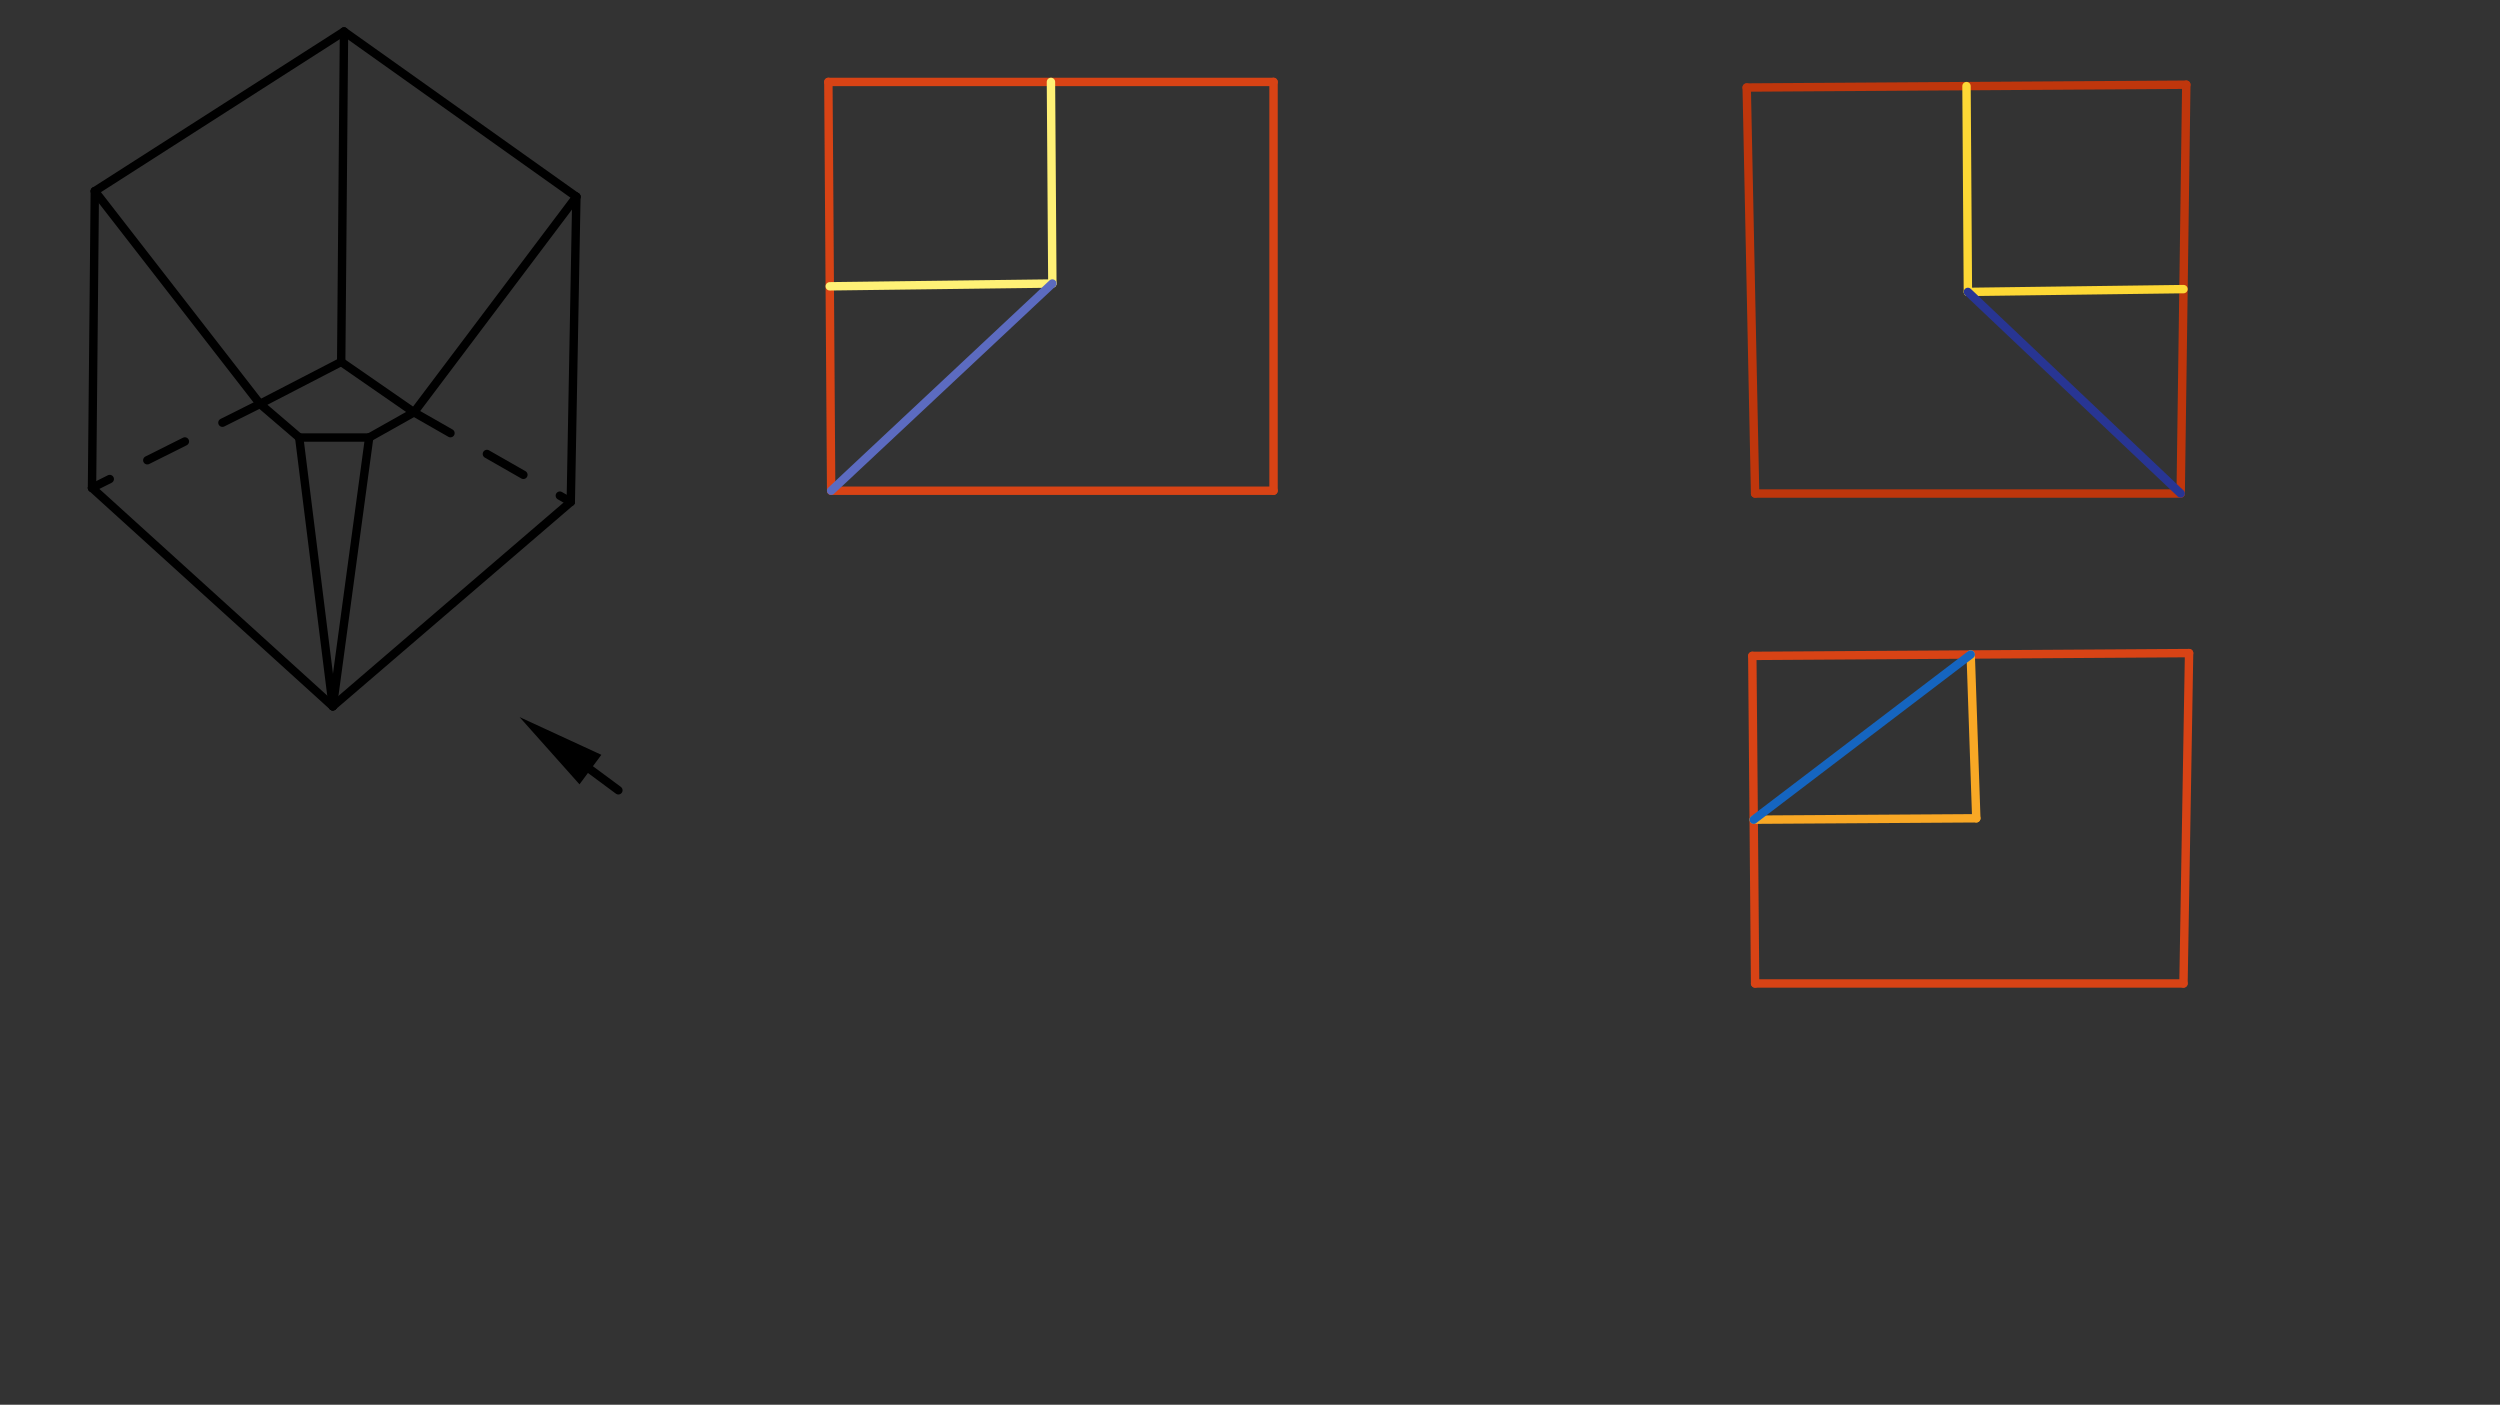 <svg xmlns="http://www.w3.org/2000/svg" class="svg--1it" height="100%" preserveAspectRatio="xMidYMid meet" viewBox="0 0 595.276 334.488" width="100%"><rect x="0" y="0" width="595.276" height="334.488" fill="#333333" stroke="none"/><defs><marker id="marker-arrow" markerHeight="16" markerUnits="userSpaceOnUse" markerWidth="24" orient="auto-start-reverse" refX="24" refY="4" viewBox="0 0 24 8"><path d="M 0 0 L 24 4 L 0 8 z" stroke="inherit"></path></marker></defs><g class="aux-layer--1FB"></g><g class="main-layer--3Vd"><g class="element--2qn"><line stroke="#000000" stroke-dasharray="none" stroke-linecap="round" stroke-width="2" x1="22.575" x2="21.908" y1="45.508" y2="116.175"></line></g><g class="element--2qn"><line stroke="#000000" stroke-dasharray="none" stroke-linecap="round" stroke-width="2" x1="21.908" x2="79.242" y1="116.175" y2="168.175"></line></g><g class="element--2qn"><line stroke="#000000" stroke-dasharray="none" stroke-linecap="round" stroke-width="2" x1="79.242" x2="135.908" y1="168.175" y2="119.508"></line></g><g class="element--2qn"><line stroke="#000000" stroke-dasharray="none" stroke-linecap="round" stroke-width="2" x1="135.908" x2="137.242" y1="119.508" y2="46.842"></line></g><g class="element--2qn"><line stroke="#000000" stroke-dasharray="none" stroke-linecap="round" stroke-width="2" x1="137.242" x2="81.908" y1="46.842" y2="7.508"></line></g><g class="element--2qn"><line stroke="#000000" stroke-dasharray="none" stroke-linecap="round" stroke-width="2" x1="81.908" x2="22.575" y1="7.508" y2="45.508"></line></g><g class="element--2qn"><line stroke="#000000" stroke-dasharray="none" stroke-linecap="round" stroke-width="2" x1="81.908" x2="81.242" y1="7.508" y2="86.175"></line></g><g class="element--2qn"><line stroke="#000000" stroke-dasharray="none" stroke-linecap="round" stroke-width="2" x1="81.242" x2="98.575" y1="86.175" y2="98.175"></line></g><g class="element--2qn"><line stroke="#000000" stroke-dasharray="none" stroke-linecap="round" stroke-width="2" x1="98.575" x2="137.242" y1="98.175" y2="46.842"></line></g><g class="element--2qn"><line stroke="#000000" stroke-dasharray="none" stroke-linecap="round" stroke-width="2" x1="81.242" x2="61.908" y1="86.175" y2="96.175"></line></g><g class="element--2qn"><line stroke="#000000" stroke-dasharray="none" stroke-linecap="round" stroke-width="2" x1="61.908" x2="22.575" y1="96.175" y2="45.508"></line></g><g class="element--2qn"><line stroke="#000000" stroke-dasharray="none" stroke-linecap="round" stroke-width="2" x1="61.908" x2="71.242" y1="96.175" y2="104.175"></line></g><g class="element--2qn"><line stroke="#000000" stroke-dasharray="none" stroke-linecap="round" stroke-width="2" x1="71.242" x2="87.908" y1="104.175" y2="104.175"></line></g><g class="element--2qn"><line stroke="#000000" stroke-dasharray="none" stroke-linecap="round" stroke-width="2" x1="87.908" x2="98.575" y1="104.175" y2="98.175"></line></g><g class="element--2qn"><line stroke="#000000" stroke-dasharray="none" stroke-linecap="round" stroke-width="2" x1="87.908" x2="79.242" y1="104.175" y2="168.175"></line></g><g class="element--2qn"><line stroke="#000000" stroke-dasharray="none" stroke-linecap="round" stroke-width="2" x1="71.242" x2="79.242" y1="104.175" y2="168.175"></line></g><g class="element--2qn"><line stroke="#000000" stroke-dasharray="10" stroke-linecap="round" stroke-width="2" x1="61.908" x2="21.908" y1="96.175" y2="116.175"></line></g><g class="element--2qn"><line stroke="#000000" stroke-dasharray="10" stroke-linecap="round" stroke-width="2" x1="98.575" x2="135.908" y1="98.175" y2="119.508"></line></g><g class="element--2qn"><line stroke="#000000" stroke-dasharray="10" stroke-linecap="round" stroke-width="2" x1="140.586" x2="147.242" y1="183.245" y2="188.175"></line><path d="M123.712,170.745 l21,4.375 l0,-8.75 z" fill="#000000" stroke="#000000" stroke-width="0" transform="rotate(36.529, 123.712, 170.745)"></path></g><g class="element--2qn"><line stroke="#D84315" stroke-dasharray="none" stroke-linecap="round" stroke-width="2" x1="197.242" x2="197.908" y1="19.508" y2="116.842"></line></g><g class="element--2qn"><line stroke="#D84315" stroke-dasharray="none" stroke-linecap="round" stroke-width="2" x1="197.908" x2="303.242" y1="116.842" y2="116.842"></line></g><g class="element--2qn"><line stroke="#D84315" stroke-dasharray="none" stroke-linecap="round" stroke-width="2" x1="303.242" x2="303.242" y1="116.842" y2="19.508"></line></g><g class="element--2qn"><line stroke="#D84315" stroke-dasharray="none" stroke-linecap="round" stroke-width="2" x1="303.242" x2="197.242" y1="19.508" y2="19.508"></line></g><g class="element--2qn"><line stroke="#FFF176" stroke-dasharray="none" stroke-linecap="round" stroke-width="2" x1="197.575" x2="250.575" y1="68.175" y2="67.508"></line></g><g class="element--2qn"><line stroke="#FFF176" stroke-dasharray="none" stroke-linecap="round" stroke-width="2" x1="250.575" x2="250.242" y1="67.508" y2="19.508"></line></g><g class="element--2qn"><line stroke="#5C6BC0" stroke-dasharray="none" stroke-linecap="round" stroke-width="2" x1="250.575" x2="197.908" y1="67.508" y2="116.842"></line></g><g class="element--2qn"><line stroke="#BF360C" stroke-dasharray="none" stroke-linecap="round" stroke-width="2" x1="415.908" x2="520.579" y1="20.842" y2="20.171"></line></g><g class="element--2qn"><line stroke="#BF360C" stroke-dasharray="none" stroke-linecap="round" stroke-width="2" x1="520.579" x2="519.242" y1="20.171" y2="117.508"></line></g><g class="element--2qn"><line stroke="#BF360C" stroke-dasharray="none" stroke-linecap="round" stroke-width="2" x1="519.242" x2="417.908" y1="117.508" y2="117.508"></line></g><g class="element--2qn"><line stroke="#BF360C" stroke-dasharray="none" stroke-linecap="round" stroke-width="2" x1="417.908" x2="415.908" y1="117.508" y2="20.842"></line></g><g class="element--2qn"><line stroke="#FDD835" stroke-dasharray="none" stroke-linecap="round" stroke-width="2" x1="519.91" x2="468.575" y1="68.84" y2="69.508"></line></g><g class="element--2qn"><line stroke="#FDD835" stroke-dasharray="none" stroke-linecap="round" stroke-width="2" x1="468.575" x2="468.244" y1="69.508" y2="20.506"></line></g><g class="element--2qn"><line stroke="#283593" stroke-dasharray="none" stroke-linecap="round" stroke-width="2" x1="468.575" x2="519.242" y1="69.508" y2="117.508"></line></g><g class="element--2qn"><line stroke="#D84315" stroke-dasharray="none" stroke-linecap="round" stroke-width="2" x1="417.242" x2="521.242" y1="156.175" y2="155.508"></line></g><g class="element--2qn"><line stroke="#D84315" stroke-dasharray="none" stroke-linecap="round" stroke-width="2" x1="521.242" x2="519.908" y1="155.508" y2="234.175"></line></g><g class="element--2qn"><line stroke="#D84315" stroke-dasharray="none" stroke-linecap="round" stroke-width="2" x1="519.908" x2="417.908" y1="234.175" y2="234.175"></line></g><g class="element--2qn"><line stroke="#D84315" stroke-dasharray="none" stroke-linecap="round" stroke-width="2" x1="417.908" x2="417.242" y1="234.175" y2="156.175"></line></g><g class="element--2qn"><line stroke="#F9A825" stroke-dasharray="none" stroke-linecap="round" stroke-width="2" x1="417.575" x2="470.575" y1="195.175" y2="194.842"></line></g><g class="element--2qn"><line stroke="#F9A825" stroke-dasharray="none" stroke-linecap="round" stroke-width="2" x1="470.575" x2="469.242" y1="194.842" y2="155.842"></line></g><g class="element--2qn"><line stroke="#1565C0" stroke-dasharray="none" stroke-linecap="round" stroke-width="2" x1="417.575" x2="469.242" y1="195.175" y2="155.842"></line></g></g><g class="snaps-layer--2PT"></g><g class="temp-layer--rAP"></g></svg>